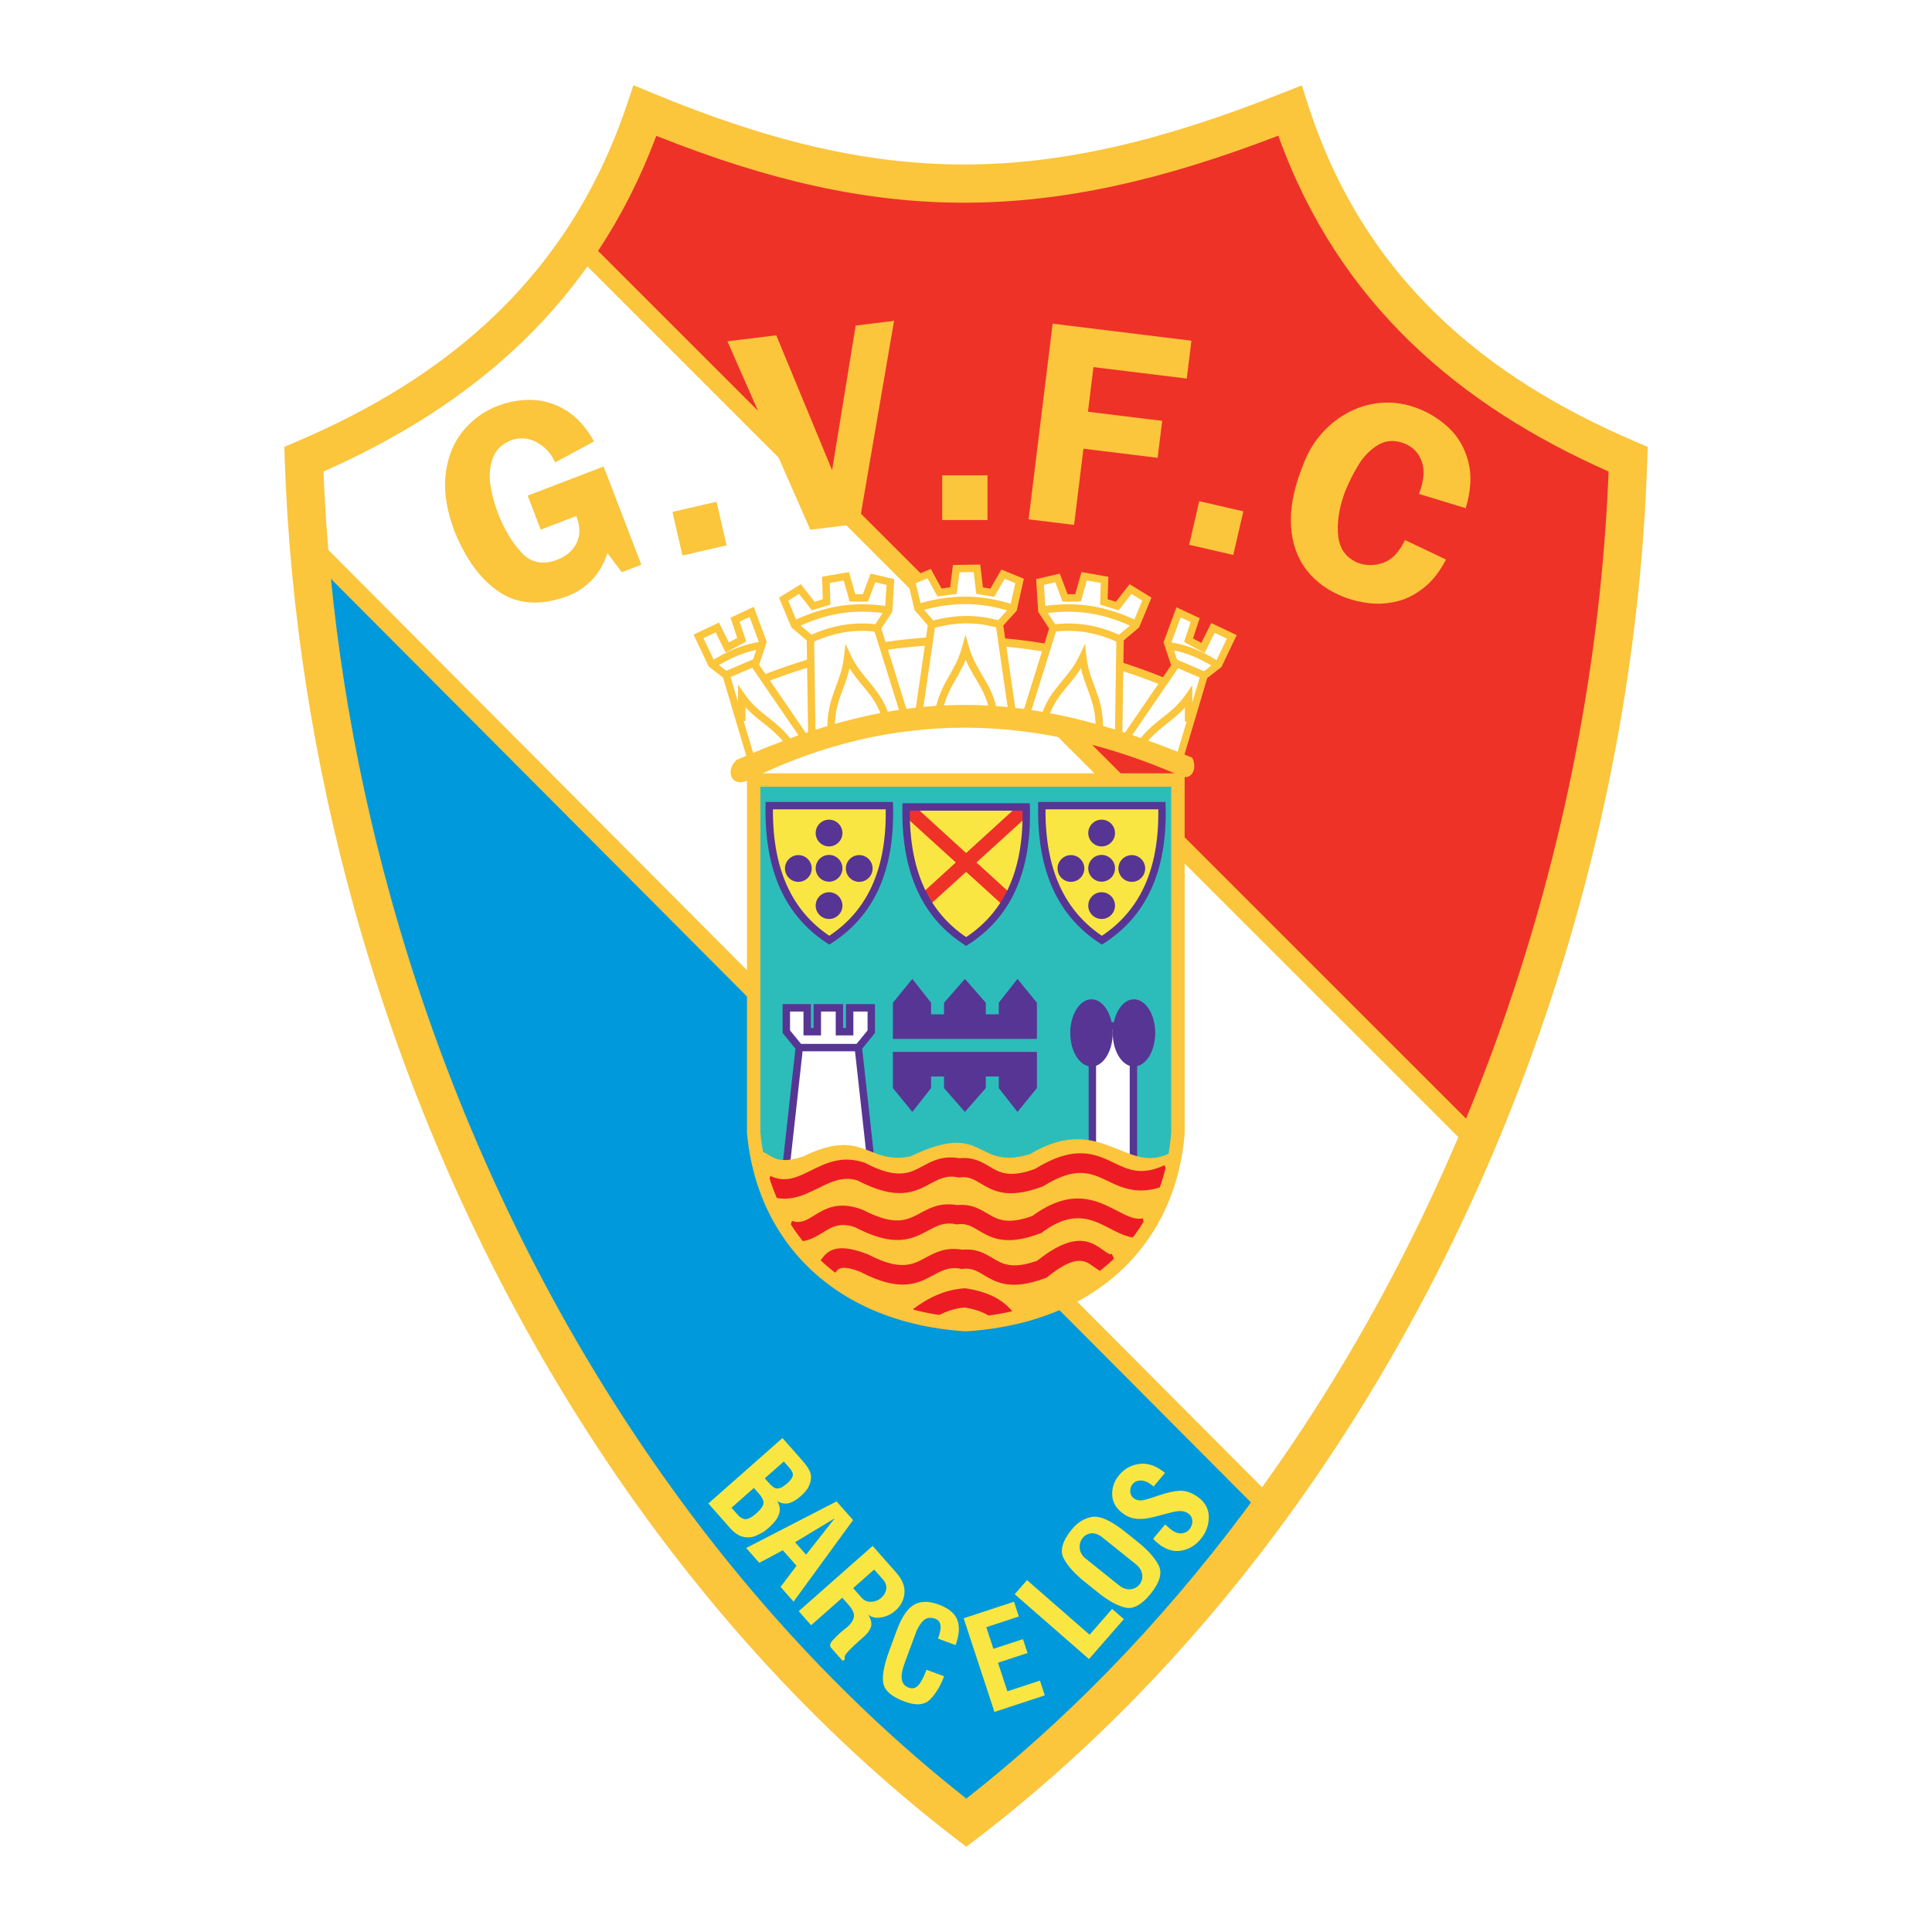 <?xml version="1.0" encoding="utf-8"?>
<!-- Generator: Adobe Illustrator 13.0.0, SVG Export Plug-In . SVG Version: 6.00 Build 14948)  -->
<!DOCTYPE svg PUBLIC "-//W3C//DTD SVG 1.0//EN" "http://www.w3.org/TR/2001/REC-SVG-20010904/DTD/svg10.dtd">
<svg version="1.0" id="Layer_1" xmlns="http://www.w3.org/2000/svg" xmlns:xlink="http://www.w3.org/1999/xlink" x="0px" y="0px"
	 width="192.756px" height="192.756px" viewBox="0 0 192.756 192.756" enable-background="new 0 0 192.756 192.756"
	 xml:space="preserve">
<g>
	<polygon fill-rule="evenodd" clip-rule="evenodd" fill="#FFFFFF" points="0,0 192.756,0 192.756,192.756 0,192.756 0,0 	"/>
	<path fill-rule="evenodd" clip-rule="evenodd" fill="#EE3228" d="M57.854,24.147l89.843,89.435
		c8.683-22.847,13.715-45.238,14.345-67.076c-16.484-6.569-27.432-18.19-32.842-34.865c-23.153,9.475-44.796,9.348-64.928-0.379
		C64.271,11.263,57.476,24.147,57.854,24.147L57.854,24.147z"/>
	<polygon fill="#FBC53C" points="58.506,23.871 148.349,113.686 147.044,114.996 57.201,25.183 58.506,23.871 	"/>
	<path fill-rule="evenodd" clip-rule="evenodd" fill="#0099DB" d="M30.674,55.223l96.26,95.119
		c-9.312,12.254-19.252,23.244-30.577,31.455C58.356,152.236,36.462,110.047,30.674,55.223L30.674,55.223z"/>
	<path fill-rule="evenodd" clip-rule="evenodd" fill="#FAE643" d="M119.147,149.121c0.104,0.057,0.224,0.131,0.352,0.229
		c0.13,0.098,0.2,0.148,0.205,0.154c0.619,0.518,0.918,1.168,0.896,1.951c-0.021,0.781-0.298,1.49-0.826,2.121
		c-0.534,0.639-1.194,1.02-1.975,1.143c-0.781,0.121-1.558-0.141-2.322-0.781c-0.142-0.117-0.285-0.256-0.43-0.41l1.2-1.432
		c0.155,0.143,0.304,0.273,0.444,0.391c0.409,0.344,0.788,0.512,1.132,0.5c0.345-0.01,0.627-0.145,0.845-0.404
		c0.194-0.232,0.292-0.5,0.292-0.799s-0.115-0.547-0.343-0.736c-0.181-0.152-0.41-0.246-0.683-0.279
		c-0.273-0.037-0.663,0.014-1.163,0.148c-0.501,0.135-1.064,0.283-1.683,0.441c-0.62,0.16-1.195,0.219-1.721,0.17
		c-0.527-0.047-1.026-0.266-1.496-0.658c-0.604-0.508-0.908-1.111-0.911-1.811c-0.004-0.697,0.234-1.336,0.713-1.908
		c0.534-0.637,1.221-1.004,2.055-1.1c0.833-0.096,1.67,0.207,2.503,0.904l-1.131,1.35c-0.457-0.383-0.871-0.58-1.238-0.592
		c-0.369-0.01-0.655,0.107-0.857,0.348c-0.175,0.209-0.256,0.453-0.244,0.73c0.013,0.277,0.117,0.502,0.312,0.664
		c0.134,0.113,0.297,0.188,0.485,0.221s0.391,0.025,0.6-0.021c0.211-0.047,0.711-0.203,1.499-0.469
		c0.789-0.266,1.444-0.414,1.963-0.447c0.519-0.035,1.03,0.094,1.528,0.387L119.147,149.121L119.147,149.121z"/>
	<path fill-rule="evenodd" clip-rule="evenodd" fill="#FAE643" d="M113.508,153.834c1.018,0.816,1.716,1.6,2.094,2.346
		c0.378,0.748,0.114,1.688-0.79,2.814c-0.901,1.121-1.752,1.588-2.552,1.393c-0.8-0.193-1.695-0.688-2.688-1.482l-1.292-1.039
		c-1.06-0.85-1.781-1.652-2.166-2.404c-0.386-0.752-0.125-1.695,0.78-2.822c0.593-0.738,1.286-1.172,2.078-1.299
		c0.795-0.127,1.903,0.381,3.325,1.521L113.508,153.834L113.508,153.834z M113.311,156.053l-3.302-2.65
		c-0.389-0.312-0.762-0.455-1.117-0.424c-0.356,0.029-0.646,0.184-0.871,0.463c-0.236,0.293-0.336,0.639-0.3,1.033
		c0.039,0.395,0.238,0.738,0.601,1.029l3.303,2.652c0.382,0.307,0.766,0.443,1.146,0.406c0.382-0.035,0.689-0.197,0.92-0.484
		c0.225-0.279,0.314-0.611,0.267-0.992S113.694,156.359,113.311,156.053L113.311,156.053L113.311,156.053z"/>
	<polygon fill-rule="evenodd" clip-rule="evenodd" fill="#FAE643" points="112.125,161.543 108.648,165.525 101.238,159.057 
		102.467,157.65 108.708,163.098 110.956,160.523 112.125,161.543 	"/>
	<polygon fill-rule="evenodd" clip-rule="evenodd" fill="#FAE643" points="104.238,169.148 99.217,170.799 96.145,161.455 
		101.167,159.805 101.651,161.277 98.403,162.346 99.113,164.506 102.062,163.537 102.517,164.922 99.569,165.891 100.506,168.742 
		103.754,167.674 104.238,169.148 	"/>
	<path fill-rule="evenodd" clip-rule="evenodd" fill="#FAE643" d="M94.189,167.24c-0.349,0.945-0.805,1.709-1.366,2.291
		s-1.414,0.664-2.557,0.24c-1.25-0.461-1.958-1.051-2.124-1.764c-0.166-0.715,0.03-1.826,0.586-3.332l0.752-2.035
		c0.485-1.314,1.059-2.16,1.714-2.535c0.656-0.375,1.468-0.385,2.43-0.029c1.027,0.381,1.663,0.904,1.9,1.572
		c0.24,0.666,0.177,1.496-0.188,2.484l-1.751-0.648c0.21-0.566,0.292-1.012,0.246-1.332c-0.045-0.32-0.217-0.537-0.512-0.645
		c-0.411-0.152-0.761-0.129-1.049,0.066c-0.288,0.199-0.562,0.572-0.82,1.123l-1.185,3.205c-0.264,0.715-0.362,1.271-0.292,1.666
		c0.069,0.393,0.301,0.664,0.695,0.811c0.37,0.137,0.691,0.057,0.96-0.242c0.269-0.297,0.539-0.812,0.809-1.545L94.189,167.24
		L94.189,167.24z"/>
	<path fill-rule="evenodd" clip-rule="evenodd" fill="#FAE643" d="M84.08,165.715l-1.166-1.32c-0.169-0.189-0.113-0.439,0.166-0.744
		c0.28-0.303,0.527-0.551,0.737-0.736c0.105-0.094,0.25-0.213,0.435-0.359c0.186-0.146,0.284-0.223,0.291-0.229
		c0.367-0.324,0.584-0.658,0.648-0.994c0.064-0.338-0.116-0.748-0.539-1.229l-0.618-0.699l-3.106,2.744l-1.236-1.4l7.373-6.512
		l2.332,2.641c0.626,0.709,0.907,1.406,0.84,2.086c-0.066,0.678-0.363,1.25-0.889,1.713c-0.419,0.371-0.896,0.605-1.421,0.695
		c-0.526,0.092-0.961-0.002-1.296-0.277c0.286,0.494,0.372,0.906,0.262,1.232c-0.11,0.324-0.339,0.643-0.688,0.949
		c-0.065,0.059-0.132,0.117-0.197,0.176c-0.065,0.057-0.128,0.113-0.187,0.164c-0.533,0.471-0.947,0.869-1.243,1.195
		c-0.296,0.324-0.384,0.557-0.262,0.695L84.08,165.715L84.08,165.715z M88.105,157.6l-0.888-1.006l-2.098,1.854l0.818,0.926
		c0.272,0.309,0.601,0.457,0.983,0.439c0.382-0.016,0.725-0.156,1.027-0.424c0.269-0.238,0.428-0.521,0.476-0.85
		C88.471,158.209,88.365,157.895,88.105,157.6L88.105,157.6z"/>
	<path fill-rule="evenodd" clip-rule="evenodd" fill="#FAE643" d="M79.173,159.795l-1.297-1.469l1.593-2.109l-1.366-1.547
		l-2.351,1.252l-1.306-1.479l9.018-4.648l1.646,1.863L79.173,159.795L79.173,159.795z M80.423,155.111l2.871-3.641l-3.968,2.398
		L80.423,155.111L80.423,155.111z"/>
	<path fill-rule="evenodd" clip-rule="evenodd" fill="#FAE643" d="M76.751,152.375c-0.164,0.145-0.328,0.279-0.49,0.4
		c-0.163,0.119-0.44,0.268-0.829,0.441c-0.389,0.176-0.812,0.215-1.265,0.117s-0.901-0.396-1.343-0.896l-2.149-2.434l7.394-6.529
		l1.966,2.229c0.331,0.373,0.572,0.715,0.724,1.018s0.196,0.627,0.13,0.963c-0.064,0.338-0.181,0.629-0.347,0.869
		s-0.392,0.488-0.674,0.736c-0.38,0.336-0.757,0.561-1.126,0.672c-0.37,0.109-0.773,0.047-1.205-0.193
		c0.271,0.428,0.333,0.859,0.185,1.295C77.575,151.496,77.25,151.934,76.751,152.375L76.751,152.375z M78.583,147.953
		c0.302-0.268,0.475-0.512,0.516-0.729c0.04-0.217-0.07-0.477-0.33-0.77l-0.565-0.641l-1.902,1.68l0.226,0.256l0.113,0.127
		c0.197,0.223,0.37,0.389,0.513,0.494c0.146,0.104,0.297,0.15,0.453,0.135c0.156-0.014,0.313-0.07,0.467-0.164
		C78.228,148.244,78.398,148.115,78.583,147.953L78.583,147.953z M75.45,151c0.426-0.377,0.666-0.703,0.716-0.975
		c0.051-0.273-0.109-0.623-0.48-1.043l-0.469-0.531l-2.237,1.977l0.26,0.295l0.288,0.324c0.098,0.111,0.183,0.199,0.249,0.264
		c0.068,0.064,0.188,0.133,0.36,0.209c0.172,0.076,0.373,0.062,0.598-0.037c0.227-0.1,0.466-0.262,0.715-0.482H75.45L75.45,151z"/>
	<path fill="#FBC53C" d="M65.477,13.553c-3.145,8.422-7.747,15.139-13.381,20.567c-5.712,5.504-12.468,9.665-19.826,12.925
		c0.285,7.036,0.975,14.013,2.044,20.883c1.14,7.318,2.714,14.57,4.694,21.695c10.018,36.047,30.385,68.549,57.403,89.821
		c4.956-3.885,9.683-8.145,14.16-12.734c4.818-4.938,9.359-10.271,13.597-15.943c21.516-28.803,34.829-65.973,36.319-103.723
		c-7.353-3.26-14.104-7.423-19.786-12.932c-5.601-5.43-10.14-12.148-13.163-20.573c-11.547,4.435-21.442,6.673-31.291,6.685
		C86.411,20.236,76.687,18.022,65.477,13.553L65.477,13.553z M49.458,31.379c5.632-5.427,10.159-12.246,13.091-20.941l0.652-1.934
		l1.881,0.779c11.519,4.775,21.312,7.14,31.165,7.128c9.854-0.011,19.843-2.404,31.748-7.143l1.885-0.75l0.626,1.942
		c2.796,8.689,7.253,15.503,12.847,20.927c5.62,5.449,12.411,9.517,19.834,12.683l1.204,0.514l-0.042,1.296
		c-1.26,38.964-14.912,77.428-37.127,107.167c-4.313,5.775-8.965,11.234-13.924,16.316c-4.956,5.08-10.207,9.766-15.725,13.998
		l-0.009,0.006l-1.159,0.885l-1.158-0.893c-28.245-21.748-49.528-55.389-59.903-92.722c-2.013-7.245-3.618-14.64-4.783-22.127
		c-1.172-7.522-1.898-15.083-2.151-22.618l0-0.012l-0.043-1.296l1.206-0.514C37.001,40.904,43.798,36.833,49.458,31.379
		L49.458,31.379z"/>
	<polygon fill="#FBC53C" points="32.085,54.191 127.968,150.447 126.656,151.752 30.773,55.496 32.085,54.191 	"/>
	<path fill-rule="evenodd" clip-rule="evenodd" fill="#FFFFFF" d="M76.114,75.565l-1.547-7.186
		c14.379-6.117,28.759-6.02,43.14,0.291l-2.709,6.021C102.398,70.249,89.486,69.909,76.114,75.565L76.114,75.565z"/>
	<path fill="#FBC53C" d="M75.753,75.642l-1.547-7.186l-0.064-0.296l0.28-0.119c7.238-3.079,14.477-4.594,21.715-4.546
		c7.24,0.049,14.478,1.662,21.715,4.838l0.342,0.15l-0.152,0.339l-2.708,6.02l-0.14,0.309l-0.319-0.113
		c-6.259-2.207-12.595-3.395-19.026-3.328c-6.429,0.066-12.954,1.386-19.592,4.193l-0.41,0.173L75.753,75.642L75.753,75.642z
		 M74.991,68.6l1.39,6.455c6.593-2.73,13.075-4.017,19.462-4.083c6.408-0.066,12.721,1.096,18.957,3.26l2.417-5.372
		c-7.029-3.036-14.057-4.578-21.082-4.625C89.087,64.186,82.039,65.642,74.991,68.6L74.991,68.6z"/>
	<path fill="#FBC53C" d="M74.219,68.151c7.26-3.104,14.482-4.608,21.666-4.584c7.185,0.023,14.333,1.576,21.444,4.584l-0.285,0.679
		c-7.018-2.969-14.07-4.501-21.159-4.524c-7.088-0.024-14.214,1.461-21.377,4.524L74.219,68.151L74.219,68.151z"/>
	<polygon fill-rule="evenodd" clip-rule="evenodd" fill="#FFFFFF" points="90.935,57.966 91.588,60.701 92.951,62.288 
		91.588,71.697 101.07,71.697 99.708,62.288 101.098,60.756 101.725,57.966 100.067,57.287 99.006,59.139 97.735,58.924 
		97.472,56.703 95.402,56.733 95.122,58.926 93.737,59.111 92.702,57.23 90.935,57.966 	"/>
	<path fill="#FBC53C" d="M91.367,58.186l0.561,2.345l1.303,1.518l0.109,0.127l-0.023,0.165l-1.302,8.988h8.63l-1.302-8.988
		l-0.024-0.171l0.117-0.129l1.324-1.459l0.537-2.392l-1.07-0.438l-0.899,1.572l-0.128,0.223l-0.253-0.043l-1.272-0.214L97.4,59.242
		l-0.032-0.274l-0.224-1.891l-1.418,0.021l-0.239,1.874l-0.036,0.281l-0.282,0.038l-1.385,0.186l-0.25,0.033l-0.121-0.221
		l-0.875-1.591L91.367,58.186L91.367,58.186z M91.229,60.786l-0.654-2.735l-0.073-0.305l0.291-0.121l1.768-0.735l0.305-0.127
		l0.16,0.29l0.913,1.659l0.854-0.114l0.244-1.912l0.041-0.318l0.32-0.005l2.07-0.03l0.332-0.005l0.039,0.331l0.229,1.947
		l0.745,0.125l0.934-1.629l0.16-0.28l0.3,0.123l1.657,0.679l0.287,0.118l-0.068,0.304l-0.626,2.791l-0.021,0.096l-0.064,0.071
		l-1.273,1.402l1.338,9.238l0.061,0.421h-0.426h-9.482h-0.426l0.062-0.421l1.338-9.245l-1.253-1.459l-0.059-0.068L91.229,60.786
		L91.229,60.786z"/>
	<path fill="#FBC53C" d="M92.847,61.989c0.032-0.009,0.047-0.014,0.054-0.016l0-0.001c0.325-0.093,0.654-0.176,0.988-0.246
		c0.326-0.068,0.652-0.124,0.981-0.167c1.667-0.219,3.296-0.094,4.887,0.375l-0.208,0.708c-1.492-0.44-3.021-0.558-4.584-0.353
		c-0.304,0.04-0.613,0.093-0.926,0.159c-0.304,0.064-0.616,0.142-0.936,0.234v0c-0.012,0.003-0.028,0.008-0.049,0.014L92.847,61.989
		L92.847,61.989z M92.9,61.974C92.89,61.977,92.867,61.983,92.9,61.974L92.9,61.974L92.9,61.974z M93.104,62.681
		C93.1,62.683,93.101,62.682,93.104,62.681L93.104,62.681L93.104,62.681z"/>
	<path fill="#FBC53C" d="M91.429,60.293c1.693-0.507,3.293-0.769,4.889-0.765c1.598,0.003,3.19,0.271,4.867,0.822l-0.229,0.701
		c-1.599-0.525-3.117-0.781-4.638-0.784c-1.524-0.003-3.055,0.247-4.679,0.733L91.429,60.293L91.429,60.293z"/>
	<path fill="#FBC53C" d="M93.186,71.595c0.259-1.962,0.901-3.094,1.551-4.238c0.46-0.811,0.924-1.628,1.238-2.76l0.35-1.261
		l0.361,1.258c0.307,1.072,0.807,1.918,1.297,2.749c0.719,1.216,1.419,2.4,1.551,4.219l-0.738,0.052
		c-0.121-1.652-0.775-2.759-1.447-3.896c-0.354-0.598-0.711-1.204-1.009-1.9c-0.288,0.718-0.625,1.312-0.961,1.903
		c-0.614,1.082-1.222,2.152-1.462,3.97L93.186,71.595L93.186,71.595z"/>
	<polygon fill-rule="evenodd" clip-rule="evenodd" fill="#FFFFFF" points="78.183,59.773 79.261,62.371 80.856,63.722 
		80.997,73.229 90.36,71.732 87.529,62.655 88.66,60.924 88.837,58.07 87.094,57.661 86.339,59.657 85.049,59.646 84.439,57.494 
		82.4,57.85 82.47,60.06 81.131,60.461 79.812,58.768 78.183,59.773 	"/>
	<path fill="#FBC53C" d="M78.644,59.921l0.923,2.226l1.527,1.293l0.129,0.109l0.002,0.167l0.134,9.08l8.521-1.362l-2.704-8.67
		L87.125,62.6l0.095-0.146l1.076-1.647l0.152-2.45l-1.125-0.264l-0.64,1.693l-0.091,0.241l-0.256-0.002l-1.29-0.01l-0.276-0.002
		l-0.076-0.268l-0.519-1.831l-1.396,0.244l0.059,1.89l0.009,0.283l-0.273,0.082l-1.338,0.402l-0.24,0.072l-0.155-0.199l-1.116-1.433
		L78.644,59.921L78.644,59.921z M78.92,62.512l-1.077-2.598l-0.121-0.29l0.268-0.165l1.629-1.005l0.281-0.173l0.202,0.26
		l1.164,1.495l0.825-0.248l-0.061-1.926l-0.01-0.32l0.315-0.055l2.04-0.356l0.328-0.057l0.091,0.321l0.534,1.884l0.757,0.006
		l0.663-1.754l0.115-0.303l0.313,0.074l1.744,0.408l0.305,0.072l-0.019,0.31l-0.178,2.854l-0.006,0.095l-0.055,0.084l-1.036,1.586
		l2.779,8.911l0.126,0.406l-0.421,0.067l-9.363,1.497l-0.421,0.067l-0.006-0.426l-0.138-9.339l-1.467-1.242l-0.068-0.058
		L78.92,62.512L78.92,62.512z"/>
	<path fill="#FBC53C" d="M80.709,63.443l0.002-0.001l0,0c0.309-0.146,0.621-0.281,0.938-0.404c0.32-0.124,0.635-0.233,0.945-0.327
		c1.624-0.489,3.266-0.627,4.927-0.413l-0.092,0.73c-1.555-0.201-3.097-0.071-4.624,0.39c-0.303,0.091-0.599,0.193-0.89,0.306
		c-0.293,0.114-0.59,0.242-0.889,0.384h-0.001l-0.003,0.001L80.709,63.443L80.709,63.443z"/>
	<path fill="#FBC53C" d="M79.038,61.994c1.59-0.768,3.129-1.278,4.709-1.527c1.579-0.25,3.193-0.236,4.934,0.042l-0.115,0.727
		c-1.664-0.266-3.204-0.279-4.706-0.042c-1.502,0.237-2.974,0.727-4.501,1.464L79.038,61.994L79.038,61.994z"/>
	<path fill="#FBC53C" d="M82.556,72.874c-0.054-1.973,0.403-3.193,0.864-4.427c0.326-0.872,0.655-1.751,0.786-2.921l0.146-1.299
		l0.554,1.184c0.471,1.007,1.1,1.766,1.717,2.51c0.9,1.085,1.776,2.143,2.195,3.922L88.1,72.009
		c-0.379-1.609-1.202-2.601-2.045-3.619c-0.443-0.534-0.892-1.075-1.295-1.718c-0.172,0.754-0.411,1.395-0.649,2.032
		c-0.435,1.163-0.865,2.313-0.815,4.153L82.556,72.874L82.556,72.874z"/>
	<polygon fill-rule="evenodd" clip-rule="evenodd" fill="#FFFFFF" points="114.421,59.773 113.344,62.371 111.748,63.722 
		111.607,73.229 102.244,71.732 105.075,62.655 103.945,60.924 103.768,58.07 105.511,57.661 106.266,59.657 107.556,59.646 
		108.165,57.494 110.204,57.85 110.135,60.06 111.474,60.461 112.792,58.768 114.421,59.773 	"/>
	<path fill="#FBC53C" d="M114.762,59.915l-1.077,2.598l-0.034,0.082l-0.068,0.058l-1.467,1.242l-0.139,9.339l-0.006,0.426
		l-0.421-0.067l-9.362-1.497l-0.422-0.067l0.127-0.406l2.779-8.911l-1.036-1.586l-0.055-0.084l-0.006-0.095l-0.178-2.854
		l-0.019-0.31l0.305-0.072l1.743-0.408l0.314-0.074l0.114,0.303l0.663,1.754l0.758-0.006l0.533-1.884l0.091-0.321l0.328,0.057
		l2.039,0.356l0.316,0.055l-0.011,0.32l-0.06,1.926l0.825,0.248l1.163-1.495l0.202-0.26l0.281,0.173l1.629,1.005l0.268,0.165
		L114.762,59.915L114.762,59.915z M113.037,62.147l0.924-2.226l-1.081-0.667l-1.116,1.433l-0.155,0.199l-0.24-0.072l-1.339-0.402
		l-0.272-0.082l0.009-0.283l0.06-1.89l-1.396-0.244l-0.519,1.831l-0.076,0.268l-0.275,0.002l-1.29,0.01l-0.257,0.002l-0.091-0.241
		l-0.641-1.693l-1.125,0.264l0.153,2.45l1.076,1.647l0.095,0.146l-0.052,0.165l-2.704,8.67l8.521,1.362l0.135-9.08l0.002-0.167
		l0.129-0.109L113.037,62.147L113.037,62.147z"/>
	<path fill="#FBC53C" d="M111.584,64.11l-0.004-0.001h-0.001c-0.3-0.142-0.596-0.27-0.89-0.384c-0.29-0.113-0.587-0.215-0.89-0.306
		c-1.527-0.461-3.068-0.591-4.624-0.39l-0.093-0.73c1.661-0.214,3.304-0.077,4.928,0.413c0.31,0.094,0.625,0.203,0.944,0.327
		c0.317,0.123,0.63,0.257,0.938,0.404v0l0.002,0.001L111.584,64.11L111.584,64.11z"/>
	<path fill="#FBC53C" d="M113.246,62.658c-1.528-0.738-3-1.227-4.501-1.464c-1.503-0.237-3.043-0.224-4.706,0.042l-0.116-0.727
		c1.74-0.279,3.354-0.292,4.935-0.042c1.58,0.249,3.119,0.759,4.709,1.527L113.246,62.658L113.246,62.658z"/>
	<path fill="#FBC53C" d="M109.31,72.856c0.05-1.839-0.38-2.99-0.815-4.153c-0.238-0.637-0.478-1.278-0.648-2.031
		c-0.404,0.643-0.854,1.184-1.296,1.717c-0.844,1.019-1.666,2.01-2.046,3.619l-0.718-0.167c0.419-1.779,1.295-2.836,2.195-3.922
		c0.617-0.744,1.246-1.503,1.717-2.51l0.554-1.184l0.146,1.299c0.131,1.17,0.46,2.049,0.786,2.921
		c0.461,1.234,0.917,2.455,0.864,4.427L109.31,72.856L109.31,72.856z"/>
	<polygon fill-rule="evenodd" clip-rule="evenodd" fill="#FFFFFF" points="112.384,73.536 117.253,66.427 116.478,64.094 
		117.585,61.095 119.244,61.872 118.58,63.872 120.019,64.649 121.015,62.65 122.896,63.539 121.568,66.316 120.13,67.427 
		117.585,75.98 112.384,73.536 	"/>
	<path fill="#FBC53C" d="M112.079,73.329l4.766-6.958l-0.718-2.161l-0.04-0.122l0.045-0.121l1.106-3l0.139-0.376l0.363,0.17
		l1.66,0.778l0.297,0.139l-0.103,0.31l-0.566,1.707l0.83,0.449l0.826-1.658l0.161-0.323l0.326,0.154l1.881,0.889l0.336,0.159
		l-0.159,0.333l-1.328,2.777l-0.037,0.078l-0.071,0.055l-1.344,1.037l-2.511,8.441l-0.122,0.41l-0.388-0.182l-5.201-2.444
		l-0.393-0.185L112.079,73.329L112.079,73.329z M117.557,66.634l-4.624,6.753l4.42,2.078l2.424-8.144l0.033-0.113l0.095-0.073
		l1.368-1.056l1.131-2.366l-1.219-0.576l-0.835,1.676l-0.17,0.341l-0.335-0.181l-1.438-0.777l-0.273-0.148l0.097-0.292l0.562-1.69
		l-0.999-0.468l-0.923,2.502l0.733,2.211l0.058,0.172L117.557,66.634L117.557,66.634z"/>
	<polygon fill="#FBC53C" points="120.095,67.766 116.996,66.433 117.287,65.754 120.386,67.087 120.095,67.766 	"/>
	<path fill="#FBC53C" d="M121.363,66.733c-0.808-0.541-1.615-0.973-2.422-1.297c-0.802-0.322-1.603-0.537-2.401-0.644l0.098-0.73
		c0.86,0.115,1.72,0.345,2.578,0.689c0.853,0.342,1.705,0.799,2.558,1.369L121.363,66.733L121.363,66.733z"/>
	<path fill="#FBC53C" d="M118.211,71.981v-1.384c-0.566,0.629-1.146,1.085-1.74,1.554c-0.762,0.601-1.551,1.222-2.355,2.275
		l-0.586-0.447c0.862-1.129,1.688-1.78,2.486-2.408c0.784-0.618,1.541-1.214,2.262-2.246l0.672-0.962v1.174v2.444H118.211
		L118.211,71.981z"/>
	<polygon fill-rule="evenodd" clip-rule="evenodd" fill="#2CBDBA" points="75.111,77.832 117.459,77.602 117.459,111.705 
		117.229,116.1 75.685,116.428 74.996,112.74 75.111,77.832 	"/>
	<path fill-rule="evenodd" clip-rule="evenodd" fill="#FAE643" d="M76.751,80.379h11.978c0.18,6.481-1.917,10.821-5.989,13.424
		C78.727,91.2,76.631,86.86,76.751,80.379L76.751,80.379z"/>
	<path fill="#573594" d="M76.751,80.01h11.978h0.359l0.01,0.359c0.091,3.298-0.399,6.057-1.433,8.33
		c-1.042,2.289-2.63,4.077-4.726,5.417l-0.199,0.127l-0.201-0.13c-2.067-1.341-3.64-3.129-4.68-5.415
		c-1.033-2.271-1.539-5.028-1.478-8.324l0.006-0.364H76.751L76.751,80.01z M88.367,80.749H77.116
		c-0.017,3.023,0.466,5.557,1.416,7.644c0.947,2.081,2.361,3.723,4.208,4.97c1.877-1.249,3.306-2.891,4.252-4.97
		C87.943,86.306,88.412,83.772,88.367,80.749L88.367,80.749z"/>
	<path fill-rule="evenodd" clip-rule="evenodd" fill="#573594" d="M82.715,85.295c0.735,0,1.335,0.6,1.335,1.335
		s-0.6,1.335-1.335,1.335s-1.335-0.6-1.335-1.335S81.979,85.295,82.715,85.295L82.715,85.295z"/>
	<path fill-rule="evenodd" clip-rule="evenodd" fill="#573594" d="M82.715,81.777c0.735,0,1.335,0.6,1.335,1.335
		s-0.6,1.335-1.335,1.335s-1.335-0.6-1.335-1.335S81.979,81.777,82.715,81.777L82.715,81.777z"/>
	<path fill-rule="evenodd" clip-rule="evenodd" fill="#573594" d="M82.715,89.018c0.735,0,1.335,0.599,1.335,1.335
		c0,0.735-0.6,1.335-1.335,1.335s-1.335-0.6-1.335-1.335C81.38,89.617,81.979,89.018,82.715,89.018L82.715,89.018z"/>
	<path fill-rule="evenodd" clip-rule="evenodd" fill="#573594" d="M79.652,85.313c0.735,0,1.335,0.6,1.335,1.335
		s-0.6,1.335-1.335,1.335s-1.335-0.6-1.335-1.335S78.917,85.313,79.652,85.313L79.652,85.313z"/>
	<path fill-rule="evenodd" clip-rule="evenodd" fill="#573594" d="M85.726,85.313c0.735,0,1.335,0.6,1.335,1.335
		s-0.6,1.335-1.335,1.335s-1.335-0.6-1.335-1.335S84.99,85.313,85.726,85.313L85.726,85.313z"/>
	<path fill-rule="evenodd" clip-rule="evenodd" fill="#FAE643" d="M103.947,80.379h11.978c0.18,6.481-1.917,10.821-5.989,13.424
		C105.923,91.2,103.827,86.86,103.947,80.379L103.947,80.379z"/>
	<path fill="#573594" d="M103.947,80.01h11.978h0.359l0.01,0.359c0.092,3.298-0.398,6.057-1.433,8.33
		c-1.042,2.288-2.63,4.077-4.727,5.417l-0.199,0.127l-0.2-0.13c-2.067-1.341-3.64-3.129-4.681-5.415
		c-1.033-2.271-1.538-5.028-1.478-8.324l0.007-0.364H103.947L103.947,80.01z M115.562,80.749h-11.251
		c-0.017,3.023,0.466,5.557,1.416,7.644c0.946,2.081,2.36,3.723,4.208,4.97c1.878-1.249,3.307-2.891,4.253-4.97
		C115.139,86.306,115.607,83.772,115.562,80.749L115.562,80.749z"/>
	<path fill-rule="evenodd" clip-rule="evenodd" fill="#573594" d="M109.91,85.295c0.735,0,1.335,0.6,1.335,1.335
		s-0.6,1.335-1.335,1.335c-0.734,0-1.335-0.6-1.335-1.335S109.176,85.295,109.91,85.295L109.91,85.295z"/>
	<path fill-rule="evenodd" clip-rule="evenodd" fill="#573594" d="M109.91,81.777c0.735,0,1.335,0.6,1.335,1.335
		s-0.6,1.335-1.335,1.335c-0.734,0-1.335-0.6-1.335-1.335S109.176,81.777,109.91,81.777L109.91,81.777z"/>
	<path fill-rule="evenodd" clip-rule="evenodd" fill="#573594" d="M109.91,89.018c0.735,0,1.335,0.599,1.335,1.335
		c0,0.735-0.6,1.335-1.335,1.335c-0.734,0-1.335-0.6-1.335-1.335C108.575,89.617,109.176,89.018,109.91,89.018L109.91,89.018z"/>
	<path fill-rule="evenodd" clip-rule="evenodd" fill="#573594" d="M106.848,85.313c0.735,0,1.335,0.6,1.335,1.335
		s-0.6,1.335-1.335,1.335s-1.335-0.6-1.335-1.335S106.112,85.313,106.848,85.313L106.848,85.313z"/>
	<path fill-rule="evenodd" clip-rule="evenodd" fill="#573594" d="M112.921,85.313c0.735,0,1.335,0.6,1.335,1.335
		s-0.6,1.335-1.335,1.335s-1.335-0.6-1.335-1.335S112.186,85.313,112.921,85.313L112.921,85.313z"/>
	<path fill-rule="evenodd" clip-rule="evenodd" fill="#FAE643" d="M90.229,80.466c0.176,6.421,2.2,10.898,6.073,13.431
		c4.225-2.622,6.249-7.099,6.073-13.431C102.375,80.466,90.163,80.466,90.229,80.466L90.229,80.466z"/>
	<polygon fill-rule="evenodd" clip-rule="evenodd" fill="#EE3228" points="91.372,80.533 100.746,89.081 100.085,90.34 
		90.382,81.526 90.382,80.466 91.372,80.533 	"/>
	<polygon fill-rule="evenodd" clip-rule="evenodd" fill="#EE3228" points="101.408,80.533 92.035,89.081 92.695,90.34 
		102.398,81.526 102.398,80.466 101.408,80.533 	"/>
	<path fill="#573594" d="M90.405,80.142h11.978h0.359l0.01,0.359c0.092,3.298-0.398,6.057-1.433,8.329
		c-1.042,2.289-2.63,4.077-4.727,5.417l-0.199,0.127l-0.201-0.13c-2.067-1.341-3.64-3.129-4.68-5.414
		c-1.034-2.271-1.539-5.029-1.478-8.325l0.007-0.364H90.405L90.405,80.142z M102.021,80.881H90.77
		c-0.017,3.023,0.466,5.556,1.416,7.643c0.947,2.081,2.36,3.723,4.208,4.97c1.878-1.248,3.307-2.89,4.253-4.97
		C101.597,86.438,102.065,83.905,102.021,80.881L102.021,80.881z"/>
	<polygon fill-rule="evenodd" clip-rule="evenodd" fill="#FFFFFF" points="78.451,116.201 79.744,104.518 78.451,102.932 
		78.451,100.551 80.534,100.551 80.534,102.932 81.544,102.932 81.544,100.551 83.749,100.551 83.749,102.932 84.773,102.932 
		84.773,100.551 86.929,100.551 86.929,102.932 85.635,104.518 86.929,116.201 78.451,116.201 	"/>
	<path fill="#573594" d="M78.084,116.162l1.276-11.533l-1.195-1.467l-0.084-0.102v-0.129v-2.381v-0.369h0.37h2.083h0.369v0.369v2.01
		h0.271v-2.01v-0.369h0.37h2.205h0.37v0.369v2.01h0.285v-2.01v-0.369h0.37h2.155h0.369v0.369v2.381v0.129l-0.083,0.102l-1.195,1.467
		l1.276,11.533l0.045,0.408h-0.412h-8.478h-0.412L78.084,116.162L78.084,116.162z M80.11,104.559l-1.248,11.273h7.654l-1.248-11.273
		l-0.017-0.154l0.098-0.119l1.209-1.484v-1.881h-1.417v2.012v0.369h-0.369h-1.024H83.38v-0.369v-2.012h-1.466v2.012v0.369h-0.37
		h-1.01h-0.37v-0.369v-2.012H78.82v1.881l1.209,1.484l0.098,0.119L80.11,104.559L80.11,104.559z"/>
	<polygon fill="#573594" points="79.744,104.148 85.635,104.148 85.635,104.887 79.744,104.887 79.744,104.148 	"/>
	<polygon fill-rule="evenodd" clip-rule="evenodd" fill="#573594" points="89.084,103.652 89.084,100.045 91.023,97.666 
		92.892,100.045 92.892,101.199 94.185,101.199 94.185,100.045 96.269,97.666 98.353,100.045 98.353,101.199 99.646,101.199 
		99.646,100.045 101.514,97.666 103.453,100.045 103.453,103.652 89.084,103.652 	"/>
	<polygon fill-rule="evenodd" clip-rule="evenodd" fill="#573594" points="89.084,104.949 89.084,108.557 91.023,110.938 
		92.892,108.557 92.892,107.402 94.185,107.402 94.185,108.557 96.269,110.938 98.353,108.557 98.353,107.402 99.646,107.402 
		99.646,108.557 101.514,110.938 103.453,108.557 103.453,104.949 89.084,104.949 	"/>
	<polygon fill-rule="evenodd" clip-rule="evenodd" fill="#FFFFFF" points="108.985,102.354 113.081,102.354 113.081,116.779 
		108.985,116.779 108.985,102.354 	"/>
	<path fill="#573594" d="M108.985,101.984h4.096h0.369v0.369v14.426v0.369h-0.369h-4.096h-0.369v-0.369v-14.426v-0.369H108.985
		L108.985,101.984z M112.712,102.723h-3.356v13.688h3.356V102.723L112.712,102.723z"/>
	<path fill-rule="evenodd" clip-rule="evenodd" fill="#573594" d="M113.137,99.701c1.168,0,2.12,1.508,2.12,3.354
		c0,1.848-0.952,3.354-2.12,3.354c-1.167,0-2.119-1.506-2.119-3.354C111.018,101.209,111.97,99.701,113.137,99.701L113.137,99.701z"
		/>
	<path fill-rule="evenodd" clip-rule="evenodd" fill="#573594" d="M108.898,99.701c1.167,0,2.119,1.508,2.119,3.354
		c0,1.848-0.952,3.354-2.119,3.354c-1.168,0-2.12-1.506-2.12-3.354C106.778,101.209,107.73,99.701,108.898,99.701L108.898,99.701z"
		/>
	<path fill-rule="evenodd" clip-rule="evenodd" fill="#FBC53C" d="M75.549,114.783c1.528,0.199,1.478,1.604,4.583,0.598
		c6.011-2.941,6.35,0.838,10.67,0.006c7.698-3.689,6.265,1.436,11.947-0.227c7.414-4.477,9.868,2.816,14.652-0.529
		c-2.83,11.713-10.42,16.854-21.265,17.502C84.109,131.016,77.559,124.951,75.549,114.783L75.549,114.783z"/>
	<path fill="#ED1C24" d="M79.021,121.807c0.849,0.301,1.469-0.082,2.13-0.49c1.192-0.736,2.472-1.525,4.873-0.635l0.078,0.029
		l0.03,0.016c3.172,1.658,4.431,0.98,5.635,0.332c1.042-0.562,2.055-1.107,3.727-0.826c1.39-0.129,2.203,0.355,3.056,0.863
		c0.917,0.547,1.902,1.135,4.429,0.229c3.947-2.871,6.403-1.6,8.528-0.496c0.923,0.479,1.764,0.914,2.509,0.725l0.462,1.848
		c-1.438,0.363-2.584-0.23-3.843-0.883c-1.659-0.859-3.579-1.855-6.643,0.422l-0.113,0.082l-0.125,0.047
		c-3.46,1.279-4.869,0.439-6.18-0.342c-0.592-0.352-1.156-0.688-2-0.586l-0.144,0.018l-0.146-0.029
		c-1.098-0.213-1.845,0.189-2.614,0.605c-1.634,0.881-3.344,1.801-7.38-0.299c-1.483-0.523-2.34,0.004-3.139,0.498
		c-1.064,0.656-2.061,1.273-3.761,0.668L79.021,121.807L79.021,121.807z"/>
	<path fill="#ED1C24" d="M76.872,117.324c1.469,0.729,2.709,0.113,3.98-0.514c1.561-0.773,3.157-1.562,5.368-0.816l0.087,0.029
		l0.05,0.025c3.171,1.66,4.431,0.98,5.635,0.332c1.042-0.562,2.055-1.107,3.727-0.824c1.39-0.129,2.203,0.354,3.056,0.863
		c0.921,0.549,1.91,1.137,4.461,0.217c4.025-2.475,6.017-1.521,8.004-0.572c1.32,0.631,2.638,1.262,4.937,0.193l0.798,1.727
		c-3.111,1.447-4.831,0.625-6.554-0.199c-1.533-0.732-3.07-1.469-6.267,0.521l-0.083,0.051l-0.092,0.035
		c-3.461,1.279-4.869,0.439-6.181-0.342c-0.592-0.354-1.155-0.689-2-0.588l-0.144,0.018l-0.146-0.027
		c-1.098-0.213-1.845,0.189-2.615,0.604c-1.631,0.879-3.337,1.799-7.356-0.287c-1.434-0.445-2.652,0.156-3.844,0.746
		c-1.696,0.84-3.353,1.658-5.663,0.516L76.872,117.324L76.872,117.324z"/>
	<path fill="#ED1C24" d="M81.635,126.129c0.019-0.01,0.054-0.102,0.133-0.219c0.634-0.941,1.414-2.1,4.797-0.773l0.06,0.021
		l0.034,0.018c3.171,1.66,4.431,0.98,5.634,0.332c1.042-0.561,2.056-1.107,3.727-0.824c1.39-0.129,2.203,0.355,3.056,0.863
		c0.914,0.545,1.896,1.129,4.401,0.238c3.831-3.047,5.41-1.91,6.676-0.998c0.312,0.225,0.58,0.418,0.778,0.324l0.812,1.721
		c-1.208,0.572-1.899,0.074-2.7-0.504c-0.753-0.543-1.696-1.223-4.49,1.039l-0.119,0.096l-0.152,0.057
		c-3.461,1.279-4.869,0.439-6.181-0.342c-0.592-0.352-1.156-0.688-2-0.586l-0.144,0.016l-0.146-0.027
		c-1.098-0.213-1.845,0.189-2.614,0.604c-1.634,0.881-3.343,1.803-7.377-0.297c-1.916-0.74-2.221-0.287-2.47,0.082
		c-0.246,0.365-0.471,0.699-0.96,0.91L81.635,126.129L81.635,126.129z"/>
	<path fill="#ED1C24" d="M91.098,130.607c0.796-0.598,1.612-1.084,2.452-1.434c0.871-0.363,1.765-0.584,2.686-0.635l0.08-0.004
		l0.122,0.02c1.231,0.195,2.191,0.521,2.953,0.945c0.806,0.449,1.386,1,1.826,1.621l-1.55,1.102
		c-0.286-0.404-0.668-0.766-1.199-1.061c-0.553-0.309-1.269-0.553-2.207-0.711c-0.68,0.047-1.339,0.213-1.979,0.48
		c-0.697,0.289-1.377,0.695-2.042,1.195L91.098,130.607L91.098,130.607z"/>
	<path fill="#FBC53C" d="M75.195,77.154h42.327h0.671v0.67v35.194v0.051l-0.001,0.004c-0.116,1.508-0.371,2.973-0.761,4.383
		c-0.388,1.4-0.908,2.734-1.556,3.986c-3.335,6.449-10.035,10.785-19.475,11.385l-0.042,0.002l-0.042-0.002h-0.006
		c-1.797-0.117-3.501-0.373-5.105-0.76c-1.604-0.385-3.104-0.898-4.498-1.531c-7.19-3.264-11.457-9.623-12.177-17.457l-0.005-0.057
		v-0.004V77.824v-0.67H75.195L75.195,77.154z M116.853,78.494H75.865v34.516c0.689,7.32,4.68,13.26,11.393,16.305
		c1.313,0.598,2.734,1.084,4.257,1.449c1.511,0.363,3.126,0.607,4.843,0.719c8.913-0.576,15.215-4.633,18.33-10.652
		c0.607-1.174,1.095-2.422,1.456-3.732c0.36-1.301,0.598-2.68,0.709-4.125v-0.004V78.494L116.853,78.494z"/>
	<path fill-rule="evenodd" clip-rule="evenodd" fill="#FBC53C" d="M52.646,49.452l7.577-2.908l3.761,9.796l-1.949,0.748
		l-1.432-1.905c-0.691,2.104-2.04,3.545-4.042,4.313c-2.604,0.948-4.839,0.815-6.692-0.395c-1.854-1.214-3.354-3.225-4.495-6.029
		c-0.807-2.102-1.112-4.018-0.913-5.737c0.199-1.72,0.771-3.161,1.717-4.315c0.946-1.155,2.099-1.996,3.458-2.517
		c1.134-0.436,2.29-0.637,3.465-0.603c1.175,0.035,2.309,0.387,3.389,1.055c1.08,0.667,2.007,1.696,2.772,3.085l-3.875,2.096
		c-0.402-0.904-1.029-1.582-1.867-2.024c-0.838-0.442-1.696-0.499-2.563-0.167c-0.895,0.364-1.489,0.95-1.787,1.749
		c-0.298,0.798-0.383,1.678-0.25,2.626c0.134,0.951,0.385,1.905,0.753,2.862c0.607,1.581,1.39,2.896,2.341,3.932
		c0.952,1.039,2.147,1.284,3.58,0.734c0.898-0.345,1.542-0.898,1.926-1.658c0.385-0.761,0.378-1.669-0.021-2.709l-3.551,1.363
		L52.646,49.452L52.646,49.452z M72.493,54.41l-4.401,1.016l-1.004-4.351l4.401-1.016L72.493,54.41L72.493,54.41z M85.371,32.481
		l3.83-0.47l-3.479,20.242l-4.878,0.599l-8.27-18.8l4.874-0.598l5.571,13.457L85.371,32.481L85.371,32.481z M98.523,51.887h-4.517
		v-4.465h4.517V51.887L98.523,51.887z M105.021,32.292l13.847,1.7l-0.463,3.779l-9.31-1.143l-0.546,4.45l7.402,0.909l-0.453,3.69
		l-7.402-0.909l-0.934,7.602l-4.538-0.557L105.021,32.292L105.021,32.292z M123.044,55.367l-4.401-1.016l1.005-4.35l4.4,1.016
		L123.044,55.367L123.044,55.367z M140.176,53.883l4.093,1.94c-0.626,1.216-1.377,2.166-2.246,2.846
		c-0.875,0.683-1.779,1.131-2.705,1.345c-0.925,0.214-1.834,0.271-2.714,0.167c-0.879-0.103-1.699-0.298-2.448-0.586
		c-1.609-0.618-2.882-1.531-3.806-2.73c-0.925-1.198-1.443-2.658-1.544-4.364c-0.104-1.708,0.237-3.593,1.026-5.649l0.236-0.614
		c0.437-1.137,1.052-2.15,1.843-3.04c0.795-0.889,1.716-1.598,2.753-2.122c1.037-0.525,2.143-0.825,3.299-0.895
		c1.161-0.071,2.326,0.118,3.488,0.563c1.192,0.458,2.248,1.129,3.161,2.005c0.911,0.879,1.544,1.998,1.888,3.343
		c0.342,1.349,0.256,2.887-0.267,4.612l-4.661-1.423c0.498-1.297,0.589-2.384,0.275-3.248c-0.312-0.864-0.898-1.463-1.745-1.788
		c-0.953-0.366-1.818-0.32-2.591,0.139c-0.773,0.459-1.42,1.106-1.932,1.932c-0.513,0.826-0.981,1.748-1.396,2.758
		c-0.598,1.637-0.816,3.12-0.668,4.435c0.147,1.314,0.841,2.213,2.069,2.684c0.804,0.269,1.629,0.244,2.471-0.062
		c0.842-0.31,1.552-1.06,2.119-2.246L140.176,53.883L140.176,53.883z"/>
	<polygon fill-rule="evenodd" clip-rule="evenodd" fill="#FFFFFF" points="80.2,73.489 75.332,66.379 76.106,64.047 75,61.047 
		73.339,61.825 74.003,63.825 72.564,64.602 71.569,62.603 69.688,63.491 71.016,66.268 72.454,67.379 75,75.933 80.2,73.489 	"/>
	<path fill="#FBC53C" d="M79.651,73.34l-4.625-6.753l-0.104-0.151l0.057-0.172l0.734-2.211l-0.923-2.502l-0.999,0.468l0.562,1.69
		l0.097,0.292l-0.273,0.148l-1.438,0.777l-0.335,0.181l-0.17-0.341l-0.835-1.676l-1.219,0.576l1.131,2.366l1.367,1.056l0.095,0.073
		l0.033,0.113l2.423,8.144L79.651,73.34L79.651,73.34z M75.739,66.323l4.765,6.958l0.244,0.356l-0.393,0.185l-5.201,2.444
		l-0.388,0.182l-0.122-0.41l-2.511-8.441l-1.344-1.038l-0.071-0.055l-0.038-0.078l-1.328-2.777l-0.159-0.333l0.335-0.159
		l1.881-0.889l0.326-0.154l0.161,0.323l0.826,1.658l0.831-0.449l-0.567-1.707l-0.103-0.31l0.297-0.139l1.66-0.778l0.363-0.17
		l0.139,0.376l1.106,3l0.044,0.121l-0.04,0.121L75.739,66.323L75.739,66.323z"/>
	<polygon fill="#FBC53C" points="72.198,67.04 75.296,65.708 75.588,66.385 72.489,67.718 72.198,67.04 	"/>
	<path fill="#FBC53C" d="M70.811,66.074c0.852-0.57,1.705-1.026,2.558-1.369c0.858-0.344,1.717-0.574,2.578-0.689l0.098,0.73
		c-0.799,0.107-1.601,0.321-2.402,0.644c-0.807,0.324-1.614,0.756-2.422,1.296L70.811,66.074L70.811,66.074z"/>
	<path fill="#FBC53C" d="M73.634,71.934V69.49v-1.174l0.673,0.962c0.721,1.031,1.478,1.627,2.262,2.245
		c0.797,0.628,1.623,1.279,2.486,2.409l-0.586,0.447c-0.805-1.053-1.594-1.675-2.356-2.275c-0.594-0.468-1.173-0.924-1.739-1.554
		v1.384H73.634L73.634,71.934z"/>
	<path fill-rule="evenodd" clip-rule="evenodd" fill="#FBC53C" d="M73.478,75.822c-1.235,1.185-0.424,2.962,1.438,1.889
		c14.196-6.948,28.553-6.605,43.044-0.222c0.959,0.296,1.513-0.815,0.996-1.889C101.722,68.444,89.91,68.63,73.478,75.822
		L73.478,75.822z"/>
</g>
</svg>
